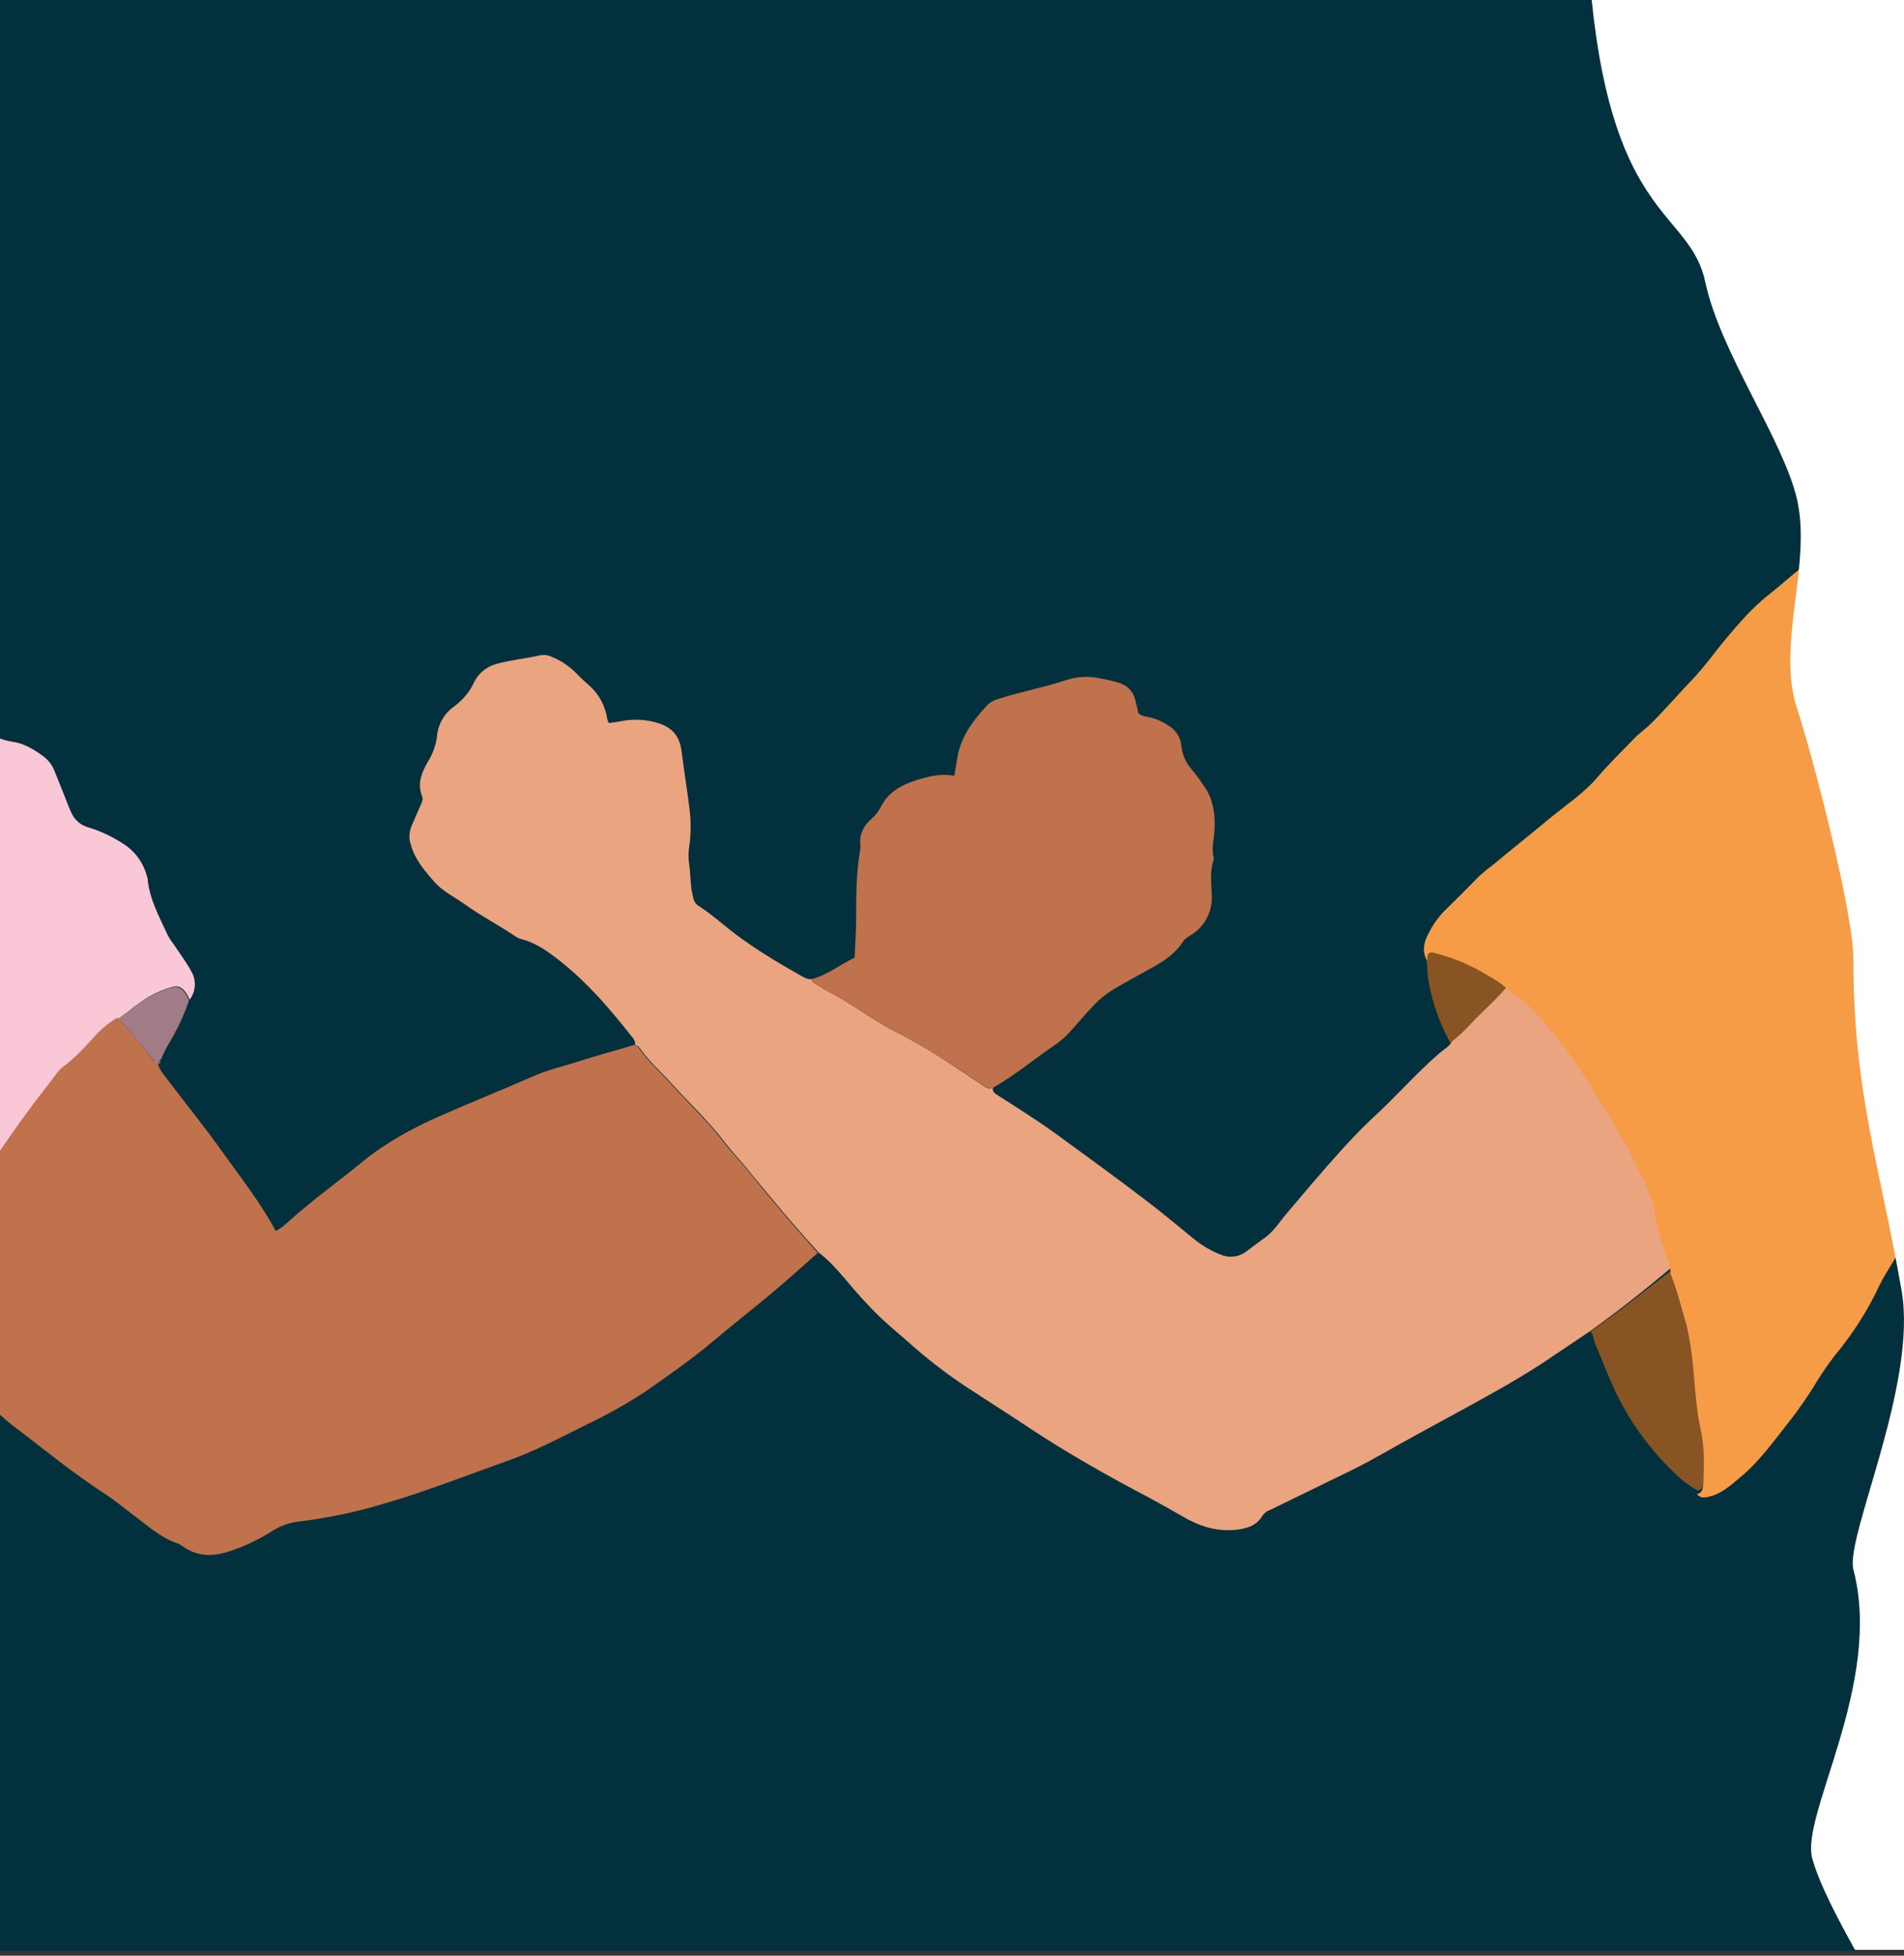 <?xml version="1.0" encoding="utf-8"?>
<!-- Generator: Adobe Illustrator 16.0.0, SVG Export Plug-In . SVG Version: 6.00 Build 0)  -->
<!DOCTYPE svg PUBLIC "-//W3C//DTD SVG 1.1//EN" "http://www.w3.org/Graphics/SVG/1.1/DTD/svg11.dtd">
<svg version="1.1" id="Layer_1" xmlns="http://www.w3.org/2000/svg" xmlns:xlink="http://www.w3.org/1999/xlink" x="0px" y="0px"
	 width="316.442px" height="324.87px" viewBox="0.898 234.075 316.442 324.87"
	 enable-background="new 0.898 234.075 316.442 324.87" xml:space="preserve">
<rect x="0.898" y="234.075" width="316.442" height="324.87" fill="#333333" stroke="none"/>
<path fill="#02313D" d="M0.898,233.667v324.462h308.601c-3.009-5.406-6.12-11.169-7.395-15.657
	c-2.04-7.191,11.781-29.02,6.834-47.991c-1.429-5.354,10.71-30.753,8.007-46.358c-3.52-20.299-8.059-33.1-8.007-54.979
	c0-7.905-6.834-34.068-9.384-41.769c-3.468-10.455,2.499-23.919,0-34.731c-2.295-9.792-12.75-24.378-15.249-36.108
	s-15.351-10.098-18.921-47.634h-84.252l0,0h-54.009"/>
<path id="Path_3_" fill="#885423" d="M278.848,444.96c1.122,2.805,1.785,5.712,2.499,8.619c0.561,2.346,0.918,4.743,1.071,7.14
	c0.306,3.366,0.51,6.783,1.224,10.149c0.612,2.907,0.561,5.865,0.459,8.823c-0.051,0.765,0,1.733-1.071,1.988
	c-1.326-0.765-2.601-1.683-3.672-2.754c-2.601-2.499-4.947-5.253-6.936-8.262c-1.275-1.989-2.448-4.08-3.417-6.222
	c-1.071-2.397-1.989-4.794-3.009-7.191c-0.255-0.663-0.255-1.428-0.765-1.989C269.923,451.998,274.36,448.428,278.848,444.96z"/>
<path id="Path_4_" fill="#885423" d="M238.048,393.348c0.051-0.408,0.102-0.816,0.102-1.122c0.204-0.255,0.561-0.357,0.918-0.255
	c3.009,0.765,5.916,2.04,8.619,3.723c1.275,0.816,2.601,1.479,3.621,2.703c-1.632,2.04-3.519,3.774-5.304,5.661
	c-1.224,1.275-2.346,2.652-3.774,3.724c-1.632-2.806-2.856-5.865-3.57-9.078C238.201,396.918,238.048,395.133,238.048,393.348
	L238.048,393.348z"/>
<path id="Shape" fill="#EBA480" d="M265.078,455.262c-2.703,1.785-5.355,3.621-8.058,5.406c-3.876,2.499-7.854,4.743-11.883,6.936
	c-5.049,2.755-10.149,5.509-15.198,8.364c-3.468,1.989-7.14,3.621-10.71,5.406c-2.499,1.224-4.947,2.397-7.446,3.621
	c-0.459,0.153-0.816,0.51-1.071,0.867c-1.02,1.733-2.703,2.142-4.488,2.346c-3.162,0.306-6.018-0.612-8.721-2.193
	c-2.652-1.529-5.304-3.009-8.058-4.437c-5.712-3.061-11.322-6.273-16.779-9.843c-3.825-2.55-7.701-4.998-11.577-7.548
	c-3.213-2.143-6.222-4.488-9.078-7.038c-1.479-1.326-3.06-2.602-4.539-3.979c-2.142-2.04-4.131-4.232-6.018-6.528
	c-1.377-1.58-2.754-3.213-4.488-4.487c-1.377-1.53-2.754-3.061-4.08-4.59c-1.785-2.04-3.519-4.132-5.253-6.223
	c-1.428-1.683-2.703-3.366-4.182-4.998c-1.581-1.733-2.907-3.672-4.488-5.405c-2.04-2.295-4.233-4.438-6.273-6.682
	c-1.734-1.938-3.672-3.621-5.202-5.712c-0.255-0.408-0.51-0.815-1.071-0.867c0.153-0.51-0.102-0.866-0.408-1.274
	c-3.621-4.59-7.395-9.027-11.985-12.648c-1.938-1.53-3.927-3.009-6.426-3.672c-0.357-0.102-0.663-0.204-0.969-0.408
	c-2.754-1.887-5.763-3.417-8.517-5.406c-1.734-1.224-3.672-2.142-5.1-3.774c-1.581-1.836-3.162-3.672-3.825-6.069
	c-0.357-1.02-0.306-2.091,0.102-3.111c0.51-1.173,1.02-2.397,1.53-3.519c0.204-0.51,0.459-0.918,0.204-1.53
	c-0.816-2.091,0-3.978,1.02-5.712c0.765-1.224,1.275-2.652,1.479-4.08c0.153-2.04,1.173-3.876,2.856-5.049
	c1.428-1.071,2.601-2.448,3.315-4.029c0.765-1.53,2.142-2.652,3.825-3.06c2.397-0.663,4.845-0.867,7.242-1.428
	c0.663-0.102,1.326,0,1.887,0.306c1.428,0.561,2.703,1.428,3.825,2.499c0.714,0.714,1.428,1.428,2.193,2.091
	c1.734,1.479,2.856,3.519,3.162,5.763c0.051,0.204,0.153,0.408,0.255,0.612c0.663-0.102,1.377-0.153,2.04-0.306
	c2.091-0.408,4.233-0.306,6.273,0.357c2.244,0.714,3.468,2.193,3.774,4.59c0.408,3.213,0.918,6.375,1.326,9.588
	c0.255,2.091,0.255,4.233-0.051,6.324c-0.153,0.969-0.153,1.989,0,2.958c0.255,1.683,0.153,3.417,0.561,5.049
	c0.153,0.663,0.255,1.377,0.969,1.785c2.601,1.683,4.845,3.876,7.446,5.661c2.193,1.581,4.488,3.009,6.834,4.386l2.754,1.581
	c0.561,0.306,1.122,0.663,1.836,0.561c-0.051,0.51,0.357,0.663,0.714,0.867c1.683,1.122,3.468,1.938,5.202,3.009
	c2.55,1.581,4.998,3.315,7.65,4.692c3.417,1.733,6.732,3.672,9.894,5.813c1.683,1.122,3.315,2.193,4.998,3.315
	c0.51,0.356,0.969,0.663,1.581,0.356c-0.102,0.816,0.612,1.071,1.122,1.429c1.836,1.173,3.672,2.346,5.457,3.519
	c1.326,0.867,2.652,1.785,3.927,2.703c5.049,3.672,10.098,7.344,15.045,11.118c2.754,2.091,5.406,4.335,8.109,6.528
	c1.173,0.918,2.448,1.683,3.774,2.243c1.785,0.816,3.366,0.715,4.947-0.51c0.969-0.765,1.989-1.479,2.958-2.192
	c1.479-1.122,2.448-2.703,3.621-4.08c2.907-3.417,5.763-6.834,8.772-10.149c1.836-2.04,3.672-3.978,5.661-5.813
	c3.672-3.366,6.987-7.191,10.761-10.455c0.816-0.715,1.785-1.225,2.295-2.143c1.428-1.07,2.601-2.396,3.825-3.672
	c1.836-1.836,3.774-3.57,5.406-5.559c0.459,0.255,0.918,0.51,1.326,0.815c2.958,2.295,5.253,5.202,7.548,8.109
	c2.397,3.009,4.284,6.324,6.375,9.537c2.754,4.335,5.202,8.823,7.344,13.464c0.816,1.632,1.428,3.366,1.734,5.151
	c0.357,2.702,1.275,5.253,2.142,7.803c0.255,0.714,0.561,1.428,0.459,2.192C274.105,448.479,269.668,451.998,265.078,455.262z"/>
<path id="Path_1_" fill="#F69C46" d="M278.542,445.674c0.051-0.815-0.255-1.53-0.459-2.192c-0.867-2.551-1.785-5.151-2.142-7.804
	c-0.306-1.785-0.918-3.519-1.734-5.15c-2.142-4.642-4.59-9.181-7.344-13.464c-2.04-3.214-3.978-6.528-6.375-9.537
	c-2.295-2.907-4.59-5.814-7.599-8.109c-0.408-0.306-0.867-0.561-1.326-0.816c-1.02-1.173-2.397-1.887-3.672-2.651
	c-2.703-1.632-5.661-2.856-8.772-3.621c-0.306-0.102-0.663,0-0.918,0.255c-0.051,0.306-0.102,0.714-0.102,1.122
	c-0.867-1.479-0.612-2.958,0.102-4.335c0.714-1.479,1.632-2.856,2.805-4.029c1.938-1.887,3.876-3.825,5.763-5.763
	c0.714-0.612,1.428-1.224,2.193-1.785c3.06-2.55,6.222-5.049,9.282-7.599c2.805-2.346,5.916-4.335,8.262-7.14
	c1.887-2.193,3.978-4.233,5.967-6.273c0.867-0.918,1.989-1.683,2.907-2.601c2.397-2.397,4.59-4.947,6.885-7.344
	c2.04-2.142,3.774-4.641,5.712-6.936c2.04-2.397,4.131-4.845,6.63-6.834c2.091-1.632,4.029-3.417,6.12-5.049
	c1.581-1.224,3.315-2.244,4.947-3.366c1.225-0.867,2.193-0.459,2.754,0.969c0.816,2.091,1.836,4.08,2.754,6.069
	c2.295,4.845,4.387,9.741,5.764,14.943c1.274,4.896,2.04,9.843,3.06,14.79c0.255,1.275,0.153,2.601,0.459,3.825
	c0.408,1.683,0.357,3.366,0.612,5.049c0.255,1.53,0.255,3.162,0.408,4.743c0.152,1.683,0.459,3.366,0.663,5.049
	c0.203,2.04,0.561,4.08,0.765,6.12c0.102,0.816,0.306,1.632,0.408,2.448c0.459,3.417,0.611,6.885,1.632,10.251
	c0.408,1.377,0.356,2.907,0.561,4.335c0.459,3.264,0.153,6.477,0.307,9.689c0.051,3.162-0.357,6.324-1.225,9.385
	c-0.255,1.02-0.663,2.04-0.561,3.11c0,0.307-0.051,0.562-0.153,0.867c-1.581,3.876-2.855,7.854-4.896,11.526
	c-1.173,2.192-2.551,4.232-3.774,6.375c-0.663,1.122-1.377,2.192-1.938,3.365c-1.938,4.183-4.438,8.059-7.344,11.577
	c-1.122,1.429-2.142,2.907-3.111,4.488c-1.326,2.193-2.805,4.335-4.386,6.375c-2.601,3.264-4.998,6.732-8.262,9.435
	c-1.632,1.378-3.264,2.907-5.508,3.315c-0.714,0.153-1.224,0.103-1.734-0.459c1.071-0.306,1.021-1.275,1.071-1.989
	c0.102-2.958,0.204-5.916-0.459-8.771c-0.714-3.315-0.918-6.732-1.224-10.099c-0.204-2.396-0.561-4.742-1.071-7.089
	C280.327,451.335,279.664,448.428,278.542,445.674z"/>
<g id="WORK">
	<g id="W_x2B_P_x5F_LANDING_x5F_POPUP" transform="translate(-120, -303)">
		<g id="popup" transform="translate(120, 161)">
			<g id="Combined-Shape">
				<g id="Asset-2" transform="translate(0.5, -2.75)">
					<g transform="translate(-148, 136.75)">
						<path fill="#F9C7D6" d="M180.171,403.388c-0.867-1.581-1.989-3.06-3.009-4.59c-0.306-0.408-0.612-0.867-0.867-1.326
							c-1.377-3.06-3.06-5.967-3.366-9.435c0-0.102-0.051-0.204-0.102-0.357c-0.561-2.244-1.989-4.233-3.978-5.457
							c-1.785-1.173-3.723-2.091-5.763-2.703c-1.326-0.357-2.397-1.326-2.907-2.601c-0.306-0.714-0.612-1.428-0.867-2.142
							c-0.612-1.53-1.224-3.06-1.836-4.59c-0.408-1.071-1.122-1.938-2.04-2.601c-1.479-1.071-3.111-2.04-4.947-2.295
							c-0.765-0.102-1.479-0.306-2.142-0.561v69.003c1.428-2.092,2.907-4.183,4.437-6.273c1.683-2.295,3.468-4.488,5.151-6.732
							c0.306-0.459,0.663-0.815,1.071-1.173c2.193-1.632,3.978-3.672,5.814-5.661c1.02-1.02,2.091-1.887,3.315-2.601
							c1.632-1.224,3.213-2.55,4.947-3.621c1.224-0.714,2.499-1.224,3.876-1.632c1.275-0.408,2.193,0.306,2.958,2.091
							C180.936,406.805,181.089,404.918,180.171,403.388z"/>
						<path fill="#BF724C" d="M280.233,445.565c-1.785-2.04-3.519-4.132-5.253-6.223c-1.377-1.683-2.703-3.417-4.182-4.998
							c-1.581-1.733-2.907-3.672-4.488-5.405c-2.04-2.244-4.233-4.438-6.273-6.682c-1.734-1.938-3.672-3.621-5.202-5.712
							c-0.255-0.408-0.51-0.815-1.071-0.867c-3.417,0.97-6.783,1.938-10.149,3.009c-2.193,0.663-4.437,1.225-6.528,2.143
							c-5.151,2.244-10.302,4.335-15.453,6.579c-4.641,2.04-9.129,4.487-13.056,7.701c-3.927,3.213-8.058,6.171-11.832,9.536
							c-0.765,0.663-1.53,1.479-2.55,1.888c-2.448-4.642-5.712-8.722-8.721-12.954c-2.856-4.029-5.967-7.854-8.976-11.832
							c-0.714-0.969-1.632-1.887-1.887-3.111c-0.306-0.051-0.561-0.152-0.714-0.408c-1.734-2.447-3.825-4.538-5.712-6.885
							c-0.051-0.102-0.204-0.102-0.306-0.204c-1.224,0.714-2.295,1.581-3.315,2.602c-1.785,1.989-3.621,4.028-5.814,5.661
							c-0.408,0.356-0.765,0.714-1.071,1.173c-1.683,2.244-3.468,4.437-5.1,6.731c-1.428,1.938-2.805,3.928-4.182,5.916v43.86
							c1.122,1.02,2.295,1.989,3.519,2.856c4.488,3.468,8.874,6.986,13.617,10.098c1.785,1.122,3.417,2.499,5.1,3.773
							c2.346,1.734,4.539,3.774,7.395,4.692c0.204,0.103,0.408,0.204,0.612,0.357c2.397,1.784,4.998,1.836,7.701,0.969
							c2.448-0.765,4.845-1.887,7.038-3.264c1.53-1.021,3.264-1.633,5.1-1.785c4.335-0.562,8.619-1.429,12.801-2.652
							c7.242-2.04,14.178-4.794,21.216-7.293c4.692-1.632,9.078-3.978,13.515-6.171c3.417-1.632,6.681-3.468,9.843-5.559
							c3.723-2.602,7.446-5.202,10.914-8.109c3.264-2.754,6.579-5.355,9.843-8.058c2.601-2.193,5.151-4.488,7.701-6.732
							C282.936,448.625,281.559,447.095,280.233,445.565z"/>
						<path id="Path_2_" fill="#BF724C" d="M313.434,422.768c-0.612,0.307-1.122-0.051-1.581-0.356
							c-1.683-1.122-3.315-2.193-4.998-3.315c-3.213-2.142-6.477-4.028-9.894-5.813c-2.703-1.377-5.1-3.111-7.701-4.692
							c-1.734-1.02-3.57-1.887-5.202-3.009c-0.357-0.255-0.765-0.357-0.714-0.867c2.601-0.714,4.692-2.397,7.089-3.57
							c0.102-2.193,0.255-4.284,0.255-6.426c0-3.825,0-7.65,0.663-11.424c0.051-0.255,0.051-0.459,0.051-0.714
							c-0.255-1.887,0.51-3.315,1.887-4.539c0.561-0.51,1.071-1.122,1.428-1.785c1.275-2.703,3.672-3.876,6.324-4.692
							c1.887-0.561,3.876-1.02,5.967-0.612c0.204-1.173,0.357-2.295,0.561-3.366c0.663-3.315,2.601-5.865,4.845-8.313
							c0.663-0.714,1.581-1.02,2.499-1.275c3.417-1.071,6.987-1.734,10.404-2.856c1.836-0.663,3.825-0.816,5.763-0.408
							c1.173,0.204,2.295,0.459,3.417,0.816c1.275,0.408,2.244,1.428,2.55,2.703c0.204,0.816,0.408,1.581,0.561,2.346
							c0.459,0.306,0.969,0.51,1.53,0.561c1.224,0.255,2.397,0.714,3.417,1.428c1.275,0.714,2.091,2.04,2.193,3.468
							c0.153,1.377,0.714,2.652,1.581,3.672c0.969,1.122,1.785,2.346,2.601,3.57c1.173,2.04,1.428,4.233,1.326,6.477
							c-0.051,1.581-0.561,3.111-0.153,4.743c0.051,0.102,0.051,0.255,0,0.357c-0.663,1.938-0.357,3.927-0.306,5.916
							c0.153,2.703-1.224,5.304-3.57,6.681c-0.459,0.255-0.918,0.561-1.224,1.02c-1.479,2.346-3.825,3.621-6.171,4.896
							c-1.734,0.969-3.519,1.938-5.253,2.958c-1.377,0.816-2.601,1.836-3.672,3.01c-1.224,1.274-2.346,2.651-3.57,3.978
							c-0.663,0.765-1.377,1.428-2.193,2.04C320.472,417.821,317.208,420.626,313.434,422.768z"/>
						<path id="Path_5_" fill="#A17B86" d="M174.765,418.79c-0.306-0.051-0.561-0.153-0.714-0.408
							c-1.734-2.396-3.825-4.539-5.712-6.834c-0.051-0.102-0.204-0.102-0.306-0.204c1.632-1.224,3.213-2.499,4.947-3.569
							c1.224-0.715,2.499-1.225,3.876-1.633c1.275-0.407,2.193,0.307,2.958,2.092c-0.867,2.601-2.04,5.049-3.468,7.395
							c-0.459,0.816-0.867,1.632-1.224,2.499C174.816,418.229,174.714,418.535,174.765,418.79L174.765,418.79z"/>
						<path id="Path_6_" fill="#BF724C" d="M174.765,418.79c-0.102-0.204,0.051-0.408,0.255-0.51
							C175.122,418.484,175.02,418.688,174.765,418.79L174.765,418.79z"/>
					</g>
				</g>
			</g>
		</g>
	</g>
</g>
<path fill="#FFFFFF" d="M265.435,234.075c3.723,36.669,16.371,35.088,18.87,46.818c2.499,11.781,13.005,26.316,15.249,36.108
	c2.499,10.812-3.468,24.225,0,34.731c2.55,7.701,9.384,33.864,9.384,41.769c-0.052,21.879,4.487,34.68,8.007,54.978
	c2.703,15.606-9.436,41.005-8.007,46.359c4.946,18.921-8.875,40.8-6.834,47.991c1.224,4.335,4.182,9.894,7.089,15.146H613v-323.9
	H265.435z"/>
</svg>
